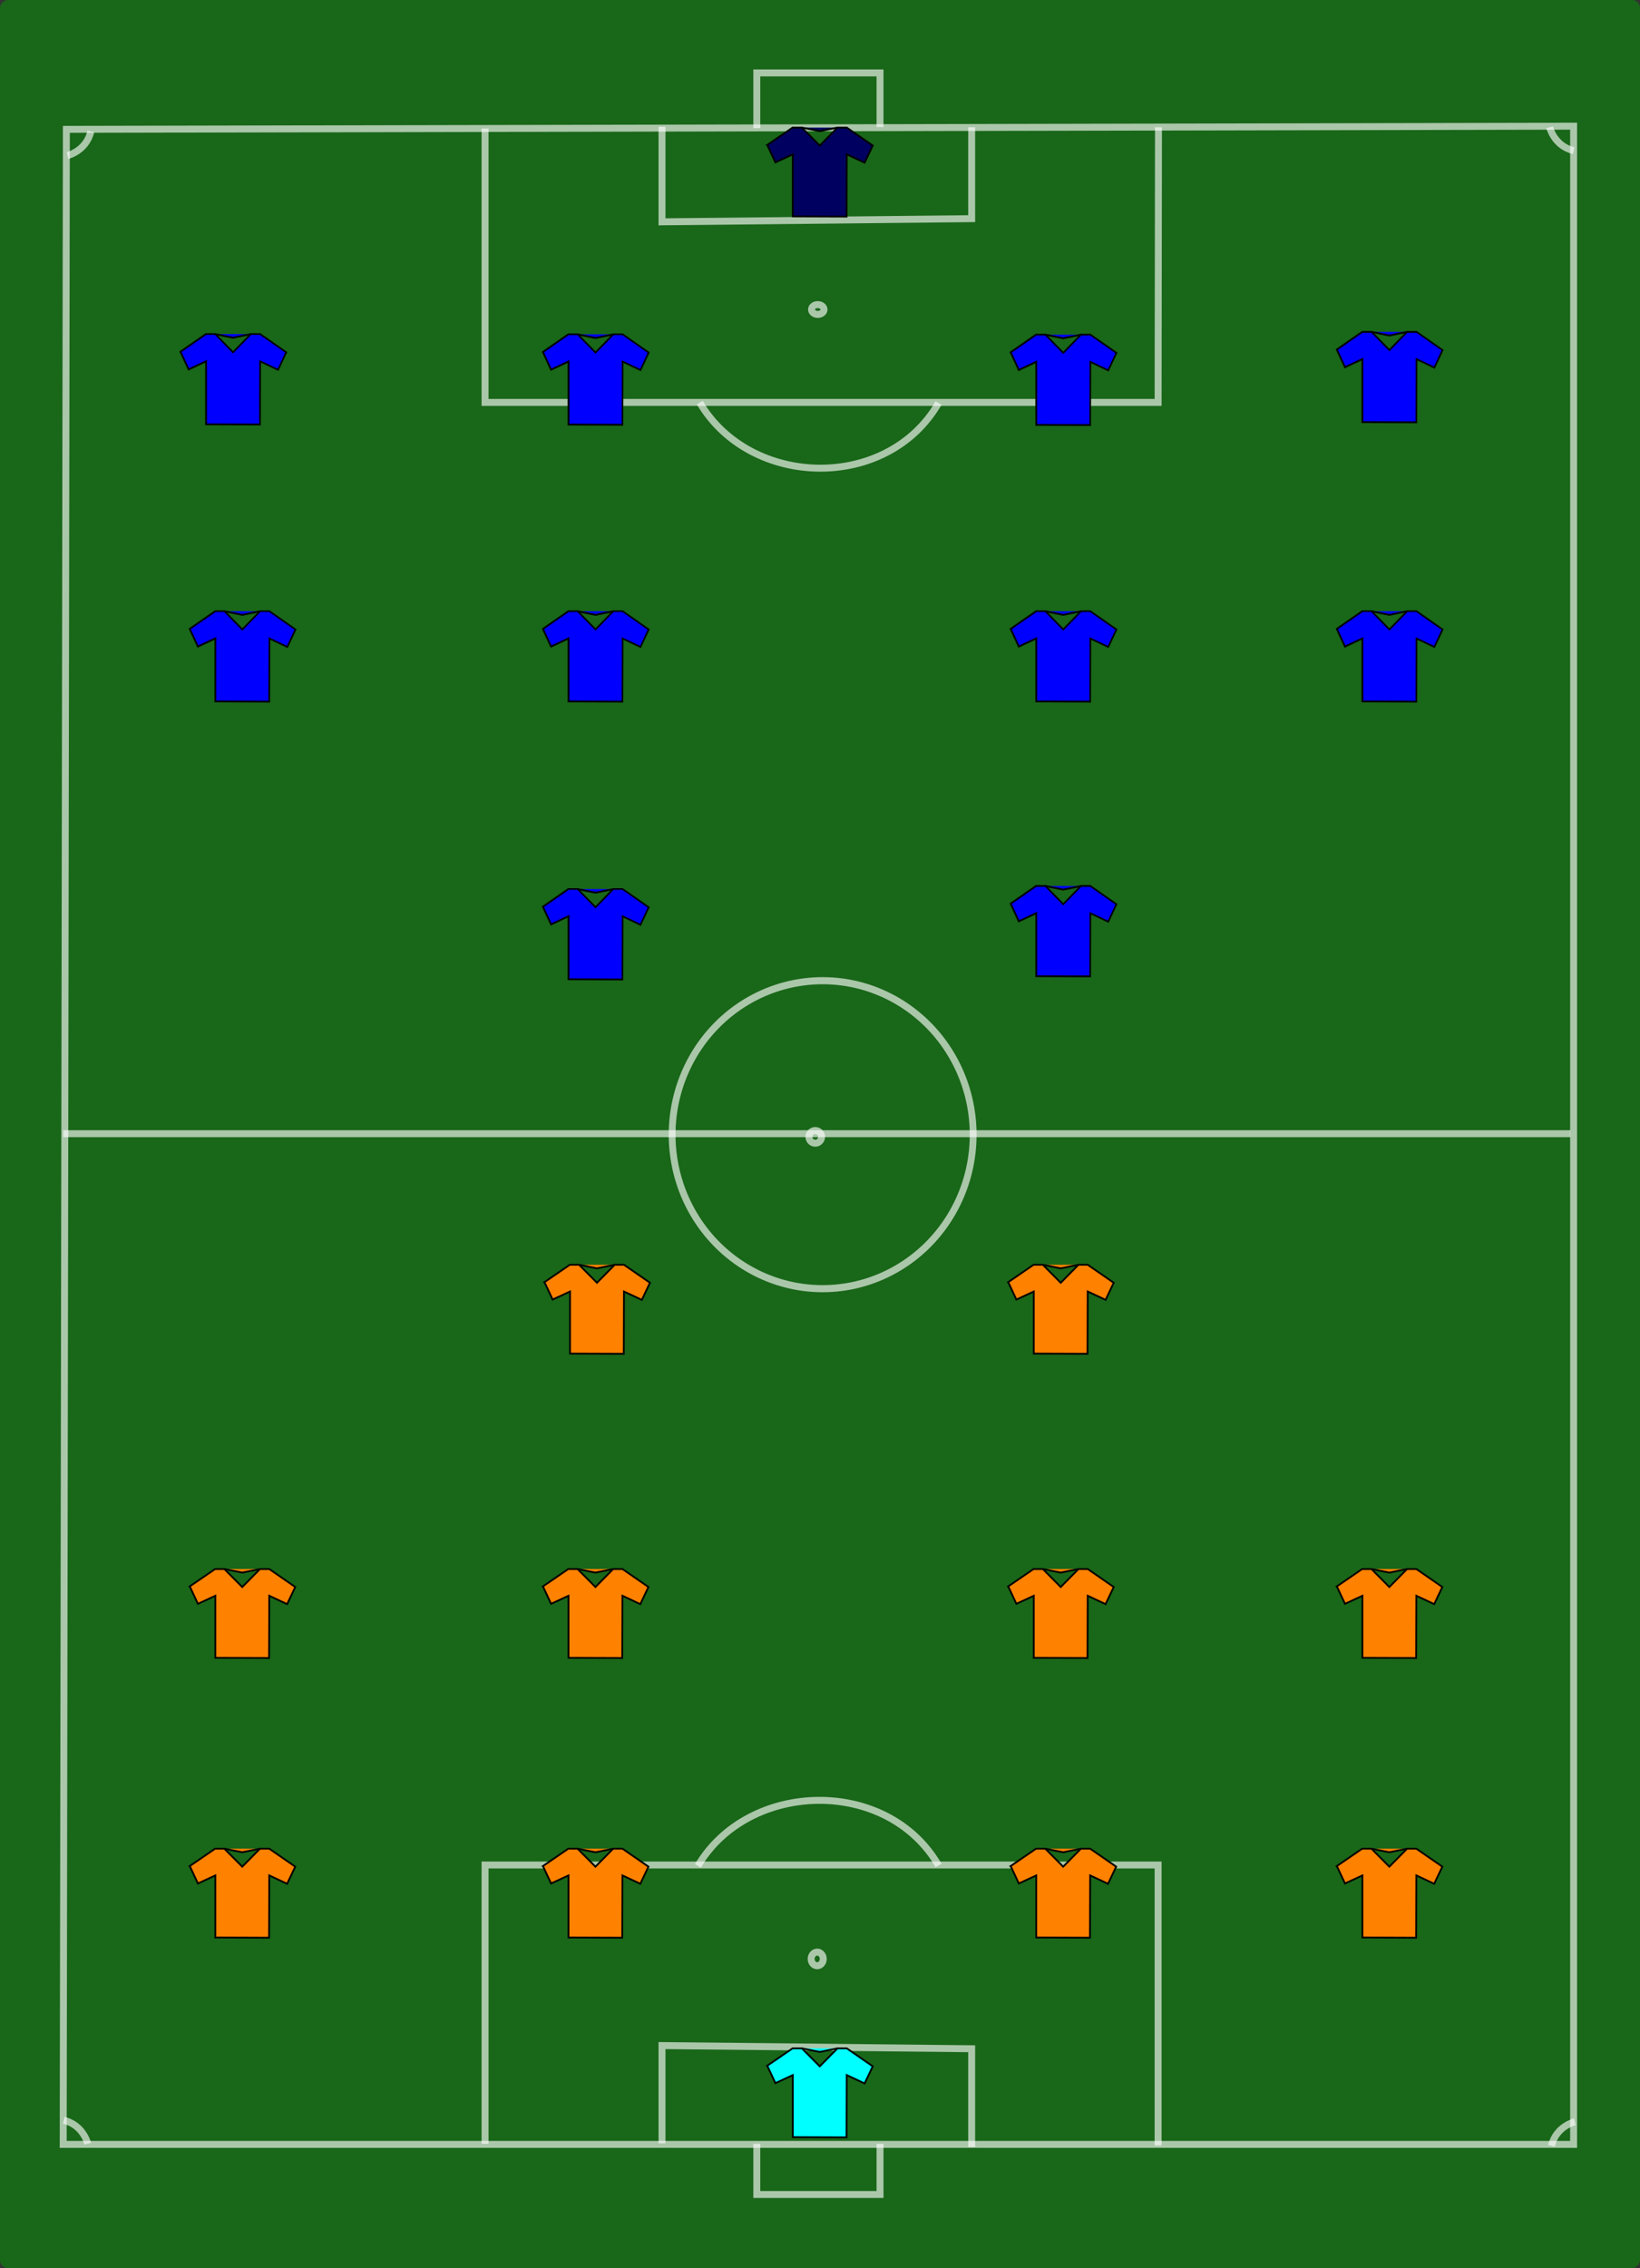 <?xml version="1.0" encoding="UTF-8" standalone="no"?>
<!-- Created with Inkscape (http://www.inkscape.org/) -->

<svg
   xmlns:dc="http://purl.org/dc/elements/1.1/"
   xmlns:cc="http://creativecommons.org/ns#"
   xmlns:rdf="http://www.w3.org/1999/02/22-rdf-syntax-ns#"
   xmlns:svg="http://www.w3.org/2000/svg"
   xmlns="http://www.w3.org/2000/svg"
   xmlns:xlink="http://www.w3.org/1999/xlink"
   xmlns:sodipodi="http://sodipodi.sourceforge.net/DTD/sodipodi-0.dtd"
   xmlns:inkscape="http://www.inkscape.org/namespaces/inkscape"
   width="534"
   height="738"
   id="svg2"
   sodipodi:version="0.32"
   inkscape:version="0.91 r13725"
   sodipodi:docname="example.svg"
   version="1.0"
   inkscape:output_extension="org.inkscape.output.svg.inkscape"
   inkscape:export-filename="C:\Users\Marco\Documents\Calcio\Champions League\2002-03\Monaco-Valencia.png"
   inkscape:export-xdpi="50.609764"
   inkscape:export-ydpi="50.609764">
  <rect width="100%" height="100%" fill="#333333" stroke="none"/>
  <defs
     id="defs4">
    <inkscape:perspective
       sodipodi:type="inkscape:persp3d"
       inkscape:vp_x="0 : 369 : 1"
       inkscape:vp_y="0 : 1000 : 0"
       inkscape:vp_z="534 : 369 : 1"
       inkscape:persp3d-origin="267 : 246 : 1"
       id="perspective2705" />
    <linearGradient
       id="linearGradient3076">
      <stop
         style="stop-color:#ff0a0a;stop-opacity:1;"
         offset="0"
         id="stop3078" />
      <stop
         id="stop3084"
         offset="0.33"
         style="stop-color:#ff0a0a;stop-opacity:1;" />
      <stop
         style="stop-color:#ffffff;stop-opacity:1;"
         offset="0.33"
         id="stop3086" />
      <stop
         id="stop3088"
         offset="0.66"
         style="stop-color:#ffffff;stop-opacity:1;" />
      <stop
         style="stop-color:#ffff00;stop-opacity:1;"
         offset="0.66"
         id="stop3090" />
      <stop
         style="stop-color:#ffff00;stop-opacity:1;"
         offset="1"
         id="stop3080" />
    </linearGradient>
    <linearGradient
       inkscape:collect="always"
       xlink:href="#linearGradient3076"
       id="linearGradient3136"
       gradientUnits="userSpaceOnUse"
       x1="24.566"
       y1="168.73"
       x2="42.667"
       y2="168.73"
       gradientTransform="translate(0,1.131)" />
  </defs>
  <sodipodi:namedview
     id="base"
     pagecolor="#ffffff"
     bordercolor="#666666"
     borderopacity="1.0"
     inkscape:pageopacity="0.0"
     inkscape:pageshadow="2"
     inkscape:zoom="0.84"
     inkscape:cx="246.65335"
     inkscape:cy="338.92986"
     inkscape:document-units="px"
     inkscape:current-layer="layer2"
     inkscape:window-width="1366"
     inkscape:window-height="706"
     inkscape:window-x="-8"
     inkscape:window-y="-8"
     inkscape:guide-points="true"
     showgrid="false"
     inkscape:window-maximized="1">
    <inkscape:grid
       type="xygrid"
       id="grid2707" />
  </sodipodi:namedview>
  <g
     inkscape:label="Layer 1"
     inkscape:groupmode="layer"
     id="layer1"
     style="fill-opacity:0.5"
     sodipodi:insensitive="true">
    <rect
       style="fill:#009d00;fill-rule:evenodd;stroke:none;stroke-width:2.5;stroke-linecap:butt;stroke-linejoin:round;stroke-miterlimit:4;stroke-dasharray:none;stroke-dashoffset:0;stroke-opacity:1"
       id="rect1317"
       width="738"
       height="534"
       x="-738"
       y="3.509668e-005"
       rx="2.563"
       ry="2.554"
       transform="matrix(0,-1,1,0,0,0)" />
    <g
       id="g4041"
       style="stroke:#ffffff;stroke-width:1.5;stroke-miterlimit:4;stroke-dasharray:none;stroke-opacity:0.629"
       transform="matrix(0,-1.509,1.506,0,-115.601,876.119)">
      <path
         id="path2194"
         d="M 118.192,416.992 L 118.192,90.426 L 552.703,91.109 L 553.387,416.992 L 118.192,416.992 z "
         style="fill:none;fill-opacity:0.75;fill-rule:evenodd;stroke:#ffffff;stroke-width:1.5;stroke-linecap:butt;stroke-linejoin:miter;stroke-miterlimit:4;stroke-dasharray:none;stroke-opacity:0.629" />
      <path
         transform="matrix(0.953,0,0,0.916,15.585,21.6)"
         d="m 370.974,254.392 a 34.843,35.526 0 0 1 -34.843,35.526 34.843,35.526 0 0 1 -34.843,-35.526 34.843,35.526 0 0 1 34.843,-35.526 34.843,35.526 0 0 1 34.843,35.526 z"
         sodipodi:ry="35.526058"
         sodipodi:rx="34.842865"
         sodipodi:cy="254.39229"
         sodipodi:cx="336.13116"
         id="path2212"
         style="fill:none;fill-opacity:1;fill-rule:evenodd;stroke:#ffffff;stroke-width:1.605;stroke-linecap:butt;stroke-linejoin:round;stroke-miterlimit:4;stroke-dasharray:none;stroke-dashoffset:0;stroke-opacity:0.629"
         sodipodi:type="arc" />
      <path
         sodipodi:nodetypes="ccccc"
         id="path2196"
         d="M 117.963,327.152 L 178.441,327.152 L 178.441,181.632 L 118.32,181.632 L 118.32,181.632"
         style="fill:none;fill-opacity:0.75;fill-rule:evenodd;stroke:#ffffff;stroke-width:1.5;stroke-linecap:butt;stroke-linejoin:miter;stroke-miterlimit:4;stroke-dasharray:none;stroke-opacity:0.629" />
      <path
         sodipodi:nodetypes="cccc"
         id="path2198"
         d="M 118.432,219.891 L 139.499,219.891 L 138.816,286.844 L 117.637,286.844"
         style="fill:none;fill-opacity:0.75;fill-rule:evenodd;stroke:#ffffff;stroke-width:1.5;stroke-linecap:butt;stroke-linejoin:miter;stroke-miterlimit:4;stroke-dasharray:none;stroke-opacity:0.629" />
      <path
         sodipodi:nodetypes="cccc"
         id="path2200"
         d="M 118.32,240.387 L 107.389,240.387 L 107.389,267.031 L 118.32,267.031"
         style="fill:none;fill-opacity:0.75;fill-rule:evenodd;stroke:#ffffff;stroke-width:1.5;stroke-linecap:butt;stroke-linejoin:miter;stroke-miterlimit:4;stroke-dasharray:none;stroke-opacity:0.629" />
      <path
         sodipodi:nodetypes="cc"
         id="path2206"
         d="M 178.329,279.686 C 197.458,268.584 196.693,238.582 178.247,227.651"
         style="fill:none;fill-opacity:0.75;fill-rule:evenodd;stroke:#ffffff;stroke-width:1.5;stroke-linecap:butt;stroke-linejoin:miter;stroke-miterlimit:4;stroke-dasharray:none;stroke-opacity:0.629" />
      <path
         sodipodi:nodetypes="cccc"
         id="path3091"
         d="M 553.158,327.234 L 493.821,327.152 L 493.821,181.632 L 552.882,181.632"
         style="fill:none;fill-opacity:0.75;fill-rule:evenodd;stroke:#ffffff;stroke-width:1.5;stroke-linecap:butt;stroke-linejoin:miter;stroke-miterlimit:4;stroke-dasharray:none;stroke-opacity:0.629" />
      <path
         sodipodi:nodetypes="cccc"
         id="path3093"
         d="M 553.259,219.891 L 532.763,219.891 L 533.447,286.844 L 553.158,286.844"
         style="fill:none;fill-opacity:0.75;fill-rule:evenodd;stroke:#ffffff;stroke-width:1.5;stroke-linecap:butt;stroke-linejoin:miter;stroke-miterlimit:4;stroke-dasharray:none;stroke-opacity:0.629" />
      <path
         sodipodi:nodetypes="cccc"
         id="path3095"
         d="M 552.964,240.387 L 564.873,240.387 L 564.873,267.031 L 553.209,267.031"
         style="fill:none;fill-opacity:0.75;fill-rule:evenodd;stroke:#ffffff;stroke-width:1.5;stroke-linecap:butt;stroke-linejoin:miter;stroke-miterlimit:4;stroke-dasharray:none;stroke-opacity:0.629" />
      <path
         sodipodi:nodetypes="cc"
         id="path3097"
         d="M 493.689,279.686 C 474.56,268.584 475.324,238.99 493.771,228.058"
         style="fill:none;fill-opacity:0.75;fill-rule:evenodd;stroke:#ffffff;stroke-width:1.5;stroke-linecap:butt;stroke-linejoin:miter;stroke-miterlimit:4;stroke-dasharray:none;stroke-opacity:0.629" />
      <path
         id="path3107"
         d="M 336.131,90.426 L 336.131,416.309 L 336.131,416.309"
         style="fill:none;fill-opacity:0.75;fill-rule:evenodd;stroke:#ffffff;stroke-width:1.5;stroke-linecap:butt;stroke-linejoin:miter;stroke-miterlimit:4;stroke-dasharray:none;stroke-opacity:0.629" />
      <path
         sodipodi:nodetypes="cs"
         id="path3117"
         d="M 118.349,95.731 C 118.349,95.731 122.388,94.767 123.389,90.542"
         style="fill:none;fill-opacity:0.75;fill-rule:evenodd;stroke:#ffffff;stroke-width:1.5;stroke-linecap:butt;stroke-linejoin:miter;stroke-miterlimit:4;stroke-dasharray:none;stroke-opacity:0.629" />
      <path
         sodipodi:nodetypes="cs"
         id="path3120"
         d="M 123.069,417.244 C 123.069,417.244 122.106,413.204 117.88,412.203"
         style="fill:none;fill-opacity:0.75;fill-rule:evenodd;stroke:#ffffff;stroke-width:1.5;stroke-linecap:butt;stroke-linejoin:miter;stroke-miterlimit:4;stroke-dasharray:none;stroke-opacity:0.629" />
      <path
         sodipodi:nodetypes="cs"
         id="path3122"
         d="M 553.149,411.811 C 553.149,411.811 549.11,412.775 548.109,417"
         style="fill:none;fill-opacity:0.75;fill-rule:evenodd;stroke:#ffffff;stroke-width:1.5;stroke-linecap:butt;stroke-linejoin:miter;stroke-miterlimit:4;stroke-dasharray:none;stroke-opacity:0.629" />
      <path
         sodipodi:nodetypes="cs"
         id="path3124"
         d="M 547.056,91.357 C 547.056,91.357 548.02,95.397 552.245,96.398"
         style="fill:none;fill-opacity:0.75;fill-rule:evenodd;stroke:#ffffff;stroke-width:1.5;stroke-linecap:butt;stroke-linejoin:miter;stroke-miterlimit:4;stroke-dasharray:none;stroke-opacity:0.629" />
      <path
         d="m 514.915,253.571 a 1.06,1.345 0 0 1 -1.06,1.345 1.06,1.345 0 0 1 -1.06,-1.345 1.06,1.345 0 0 1 1.06,-1.345 1.06,1.345 0 0 1 1.06,1.345 z"
         sodipodi:ry="1.3453845"
         sodipodi:rx="1.0599999"
         sodipodi:cy="253.57072"
         sodipodi:cx="513.85535"
         id="path3126"
         style="fill:none;fill-opacity:1;fill-rule:evenodd;stroke:#ffffff;stroke-width:1.5;stroke-linecap:butt;stroke-linejoin:round;stroke-miterlimit:4;stroke-dasharray:none;stroke-dashoffset:0;stroke-opacity:0.629"
         sodipodi:type="arc" />
      <path
         d="m 159.652,253.448 a 1.468,1.305 0 0 1 -1.468,1.305 1.468,1.305 0 0 1 -1.468,-1.305 1.468,1.305 0 0 1 1.468,-1.305 1.468,1.305 0 0 1 1.468,1.305 z"
         sodipodi:ry="1.3046153"
         sodipodi:rx="1.4676921"
         sodipodi:cy="253.44841"
         sodipodi:cx="158.1846"
         id="path3128"
         style="fill:none;fill-opacity:1;fill-rule:evenodd;stroke:#ffffff;stroke-width:1.5;stroke-linecap:butt;stroke-linejoin:round;stroke-miterlimit:4;stroke-dasharray:none;stroke-dashoffset:0;stroke-opacity:0.629"
         sodipodi:type="arc" />
      <path
         transform="translate(-0.683,0)"
         d="m 337.498,253.026 a 1.366,1.366 0 0 1 -1.366,1.366 1.366,1.366 0 0 1 -1.366,-1.366 1.366,1.366 0 0 1 1.366,-1.366 1.366,1.366 0 0 1 1.366,1.366 z"
         sodipodi:ry="1.3663868"
         sodipodi:rx="1.3663868"
         sodipodi:cy="253.02589"
         sodipodi:cx="336.13116"
         id="path3130"
         style="fill:none;fill-opacity:1;fill-rule:evenodd;stroke:#ffffff;stroke-width:1.5;stroke-linecap:butt;stroke-linejoin:round;stroke-miterlimit:4;stroke-dasharray:none;stroke-dashoffset:0;stroke-opacity:0.629"
         sodipodi:type="arc" />
    </g>
  </g>
  <g
     inkscape:groupmode="layer"
     id="layer2"
     inkscape:label="Players"
     transform="matrix(0,-1,1,0,-75.245,404.02)">
    <g
       id="g1461"
       style="fill:#ff8100;fill-opacity:1"
       transform="translate(-560,80.246)">
      <path
         sodipodi:nodetypes="cccccccccccccc"
         id="path8203"
         d="m 356.82,324.088 5.65,8.252 0,3.016 -5.855,5.823 5.855,5.776 0,3.016 -5.849,8.467 -5.57,-2.651 2.72,-5.816 -20.265,-0.066 0.066,-17.498 20.198,0 -2.618,-5.667 5.667,-2.651 z"
         style="fill:#ff8100;fill-opacity:1;fill-rule:evenodd;stroke:#000000;stroke-width:0.58px;stroke-linecap:butt;stroke-linejoin:miter;stroke-opacity:1"
         inkscape:connector-curvature="0" />
      <path
         id="path8205"
         d="m 362.47,335.356 c -1.16,5.799 -1.16,5.799 -1.16,5.799 l 1.16,5.799"
         style="fill:#ff8100;fill-opacity:1;fill-rule:evenodd;stroke:#000000;stroke-width:0.58px;stroke-linecap:butt;stroke-linejoin:miter;stroke-opacity:1"
         inkscape:connector-curvature="0" />
    </g>
    <g
       id="a2"
       inkscape:label="#g2527"
       style="fill:#0000ff;fill-opacity:1">
      <title
         id="title4338">Monaco</title>
      <g
         id="use8201"
         transform="matrix(0.589,0,0,0.581,355.96,-0.092)"
         style="fill:#0000ff;fill-opacity:1">
        <path
           inkscape:connector-curvature="0"
           sodipodi:nodetypes="cccccccccccccc"
           id="path1500"
           d="m -112.723,230.815 9.743,14.229 0,5.2 -10.096,10.04 10.096,9.96 0,5.2 -10.086,14.6 -9.605,-4.571 4.691,-10.029 -34.943,-0.114 0.114,-30.172 34.829,0 -4.514,-9.772 9.771,-4.571 z"
           style="fill:#0000ff;fill-opacity:1;fill-rule:evenodd;stroke:#000000;stroke-width:1px;stroke-linecap:butt;stroke-linejoin:miter;stroke-opacity:1" />
        <path
           inkscape:connector-curvature="0"
           id="path1502"
           d="m -102.98,250.245 c -2,10 -2,10 -2,10 l 2,10"
           style="fill:#0000ff;fill-opacity:1;fill-rule:evenodd;stroke:#000000;stroke-width:1px;stroke-linecap:butt;stroke-linejoin:miter;stroke-opacity:1" />
      </g>
      <path
         inkscape:connector-curvature="0"
         sodipodi:nodetypes="cccccccccc"
         transform="matrix(0,1,-1,0,404.02,75.245)"
         id="path2525"
         d="m 67.125,109 17.225,28.8 0.075,-20.7 5.975,2.825 2.425,-5.175 -8.2,-5.75 -2.8,0 -5.925,6.075 -5.95,-6.075 -2.825,0 z"
         style="fill:#0000ff;fill-opacity:1;stroke:none" />
    </g>
    <g
       id="a3"
       transform="translate(-0.081,118.016)"
       inkscape:label="#g2533"
       style="fill:#0000ff;fill-opacity:1">
      <title
         id="title4344">Monaco</title>
      <g
         id="g2535"
         transform="matrix(0.589,0,0,0.581,355.96,-0.092)"
         style="fill:#0000ff;fill-opacity:1">
        <path
           inkscape:connector-curvature="0"
           sodipodi:nodetypes="cccccccccccccc"
           id="path2537"
           d="m -112.723,230.815 9.743,14.229 0,5.2 -10.096,10.04 10.096,9.96 0,5.2 -10.086,14.6 -9.605,-4.571 4.691,-10.029 -34.943,-0.114 0.114,-30.172 34.829,0 -4.514,-9.772 9.771,-4.571 z"
           style="fill:#0000ff;fill-opacity:1;fill-rule:evenodd;stroke:#000000;stroke-width:1px;stroke-linecap:butt;stroke-linejoin:miter;stroke-opacity:1" />
        <path
           inkscape:connector-curvature="0"
           id="path2539"
           d="m -102.98,250.245 c -2,10 -2,10 -2,10 l 2,10"
           style="fill:#0000ff;fill-opacity:1;fill-rule:evenodd;stroke:#000000;stroke-width:1px;stroke-linecap:butt;stroke-linejoin:miter;stroke-opacity:1" />
      </g>
      <path
         inkscape:connector-curvature="0"
         sodipodi:nodetypes="cccccccccc"
         transform="matrix(0,1,-1,0,404.02,75.245)"
         id="path2541"
         d="m 67.125,109 17.225,28.8 0.075,-20.7 5.975,2.825 2.425,-5.175 -8.2,-5.75 -2.8,0 -5.925,6.075 -5.95,-6.075 -2.825,0 z"
         style="fill:#0000ff;fill-opacity:1;stroke:none" />
    </g>
    <g
       id="a4"
       transform="translate(-0.181,270.316)"
       inkscape:label="#g2543"
       style="fill:#0000ff;fill-opacity:1">
      <title
         id="title4342">Monaco</title>
      <g
         id="g2545"
         transform="matrix(0.589,0,0,0.581,355.96,-0.092)"
         style="fill:#0000ff;fill-opacity:1">
        <path
           inkscape:connector-curvature="0"
           sodipodi:nodetypes="cccccccccccccc"
           id="path2547"
           d="m -112.723,230.815 9.743,14.229 0,5.2 -10.096,10.04 10.096,9.96 0,5.2 -10.086,14.6 -9.605,-4.571 4.691,-10.029 -34.943,-0.114 0.114,-30.172 34.829,0 -4.514,-9.772 9.771,-4.571 z"
           style="fill:#0000ff;fill-opacity:1;fill-rule:evenodd;stroke:#000000;stroke-width:1px;stroke-linecap:butt;stroke-linejoin:miter;stroke-opacity:1" />
        <path
           inkscape:connector-curvature="0"
           id="path2549"
           d="m -102.98,250.245 c -2,10 -2,10 -2,10 l 2,10"
           style="fill:#0000ff;fill-opacity:1;fill-rule:evenodd;stroke:#000000;stroke-width:1px;stroke-linecap:butt;stroke-linejoin:miter;stroke-opacity:1" />
      </g>
      <path
         inkscape:connector-curvature="0"
         sodipodi:nodetypes="cccccccccc"
         transform="matrix(0,1,-1,0,404.02,75.245)"
         id="path2551"
         d="m 67.125,109 17.225,28.8 0.075,-20.7 5.975,2.825 2.425,-5.175 -8.2,-5.75 -2.8,0 -5.925,6.075 -5.95,-6.075 -2.825,0 z"
         style="fill:#0000ff;fill-opacity:1;stroke:none" />
    </g>
    <g
       id="a5"
       transform="translate(0.719,376.516)"
       inkscape:label="#g2553"
       style="fill:#0000ff;fill-opacity:1">
      <title
         id="title4340">Monaco</title>
      <g
         id="g2555"
         transform="matrix(0.589,0,0,0.581,355.96,-0.092)"
         style="fill:#0000ff;fill-opacity:1">
        <path
           sodipodi:nodetypes="cccccccccccccc"
           id="path2557"
           d="m -112.723,230.815 9.743,14.229 0,5.2 -10.096,10.04 10.096,9.96 0,5.2 -10.086,14.6 -9.605,-4.571 4.691,-10.029 -34.943,-0.114 0.114,-30.172 34.829,0 -4.514,-9.772 9.771,-4.571 z"
           style="fill:#0000ff;fill-opacity:1;fill-rule:evenodd;stroke:#000000;stroke-width:1px;stroke-linecap:butt;stroke-linejoin:miter;stroke-opacity:1"
           inkscape:connector-curvature="0" />
        <path
           id="path2559"
           d="m -102.98,250.245 c -2,10 -2,10 -2,10 l 2,10"
           style="fill:#0000ff;fill-opacity:1;fill-rule:evenodd;stroke:#000000;stroke-width:1px;stroke-linecap:butt;stroke-linejoin:miter;stroke-opacity:1"
           inkscape:connector-curvature="0" />
      </g>
      <path
         sodipodi:nodetypes="cccccccccc"
         transform="matrix(0,1,-1,0,404.02,75.245)"
         id="path2561"
         d="m 67.125,109 17.225,28.8 0.075,-20.7 5.975,2.825 2.425,-5.175 -8.2,-5.75 -2.8,0 -5.925,6.075 -5.95,-6.075 -2.825,0 z"
         style="fill:#0000ff;fill-opacity:1;stroke:none"
         inkscape:connector-curvature="0" />
    </g>
    <g
       id="a7"
       transform="translate(-90.181,118.016)"
       inkscape:label="#g2563"
       style="fill:#0000ff;fill-opacity:1">
      <g
         id="g2565"
         transform="matrix(0.589,0,0,0.581,355.96,-0.092)"
         style="fill:#0000ff;fill-opacity:1">
        <path
           sodipodi:nodetypes="cccccccccccccc"
           id="path2567"
           d="m -112.723,230.815 9.743,14.229 0,5.2 -10.096,10.04 10.096,9.96 0,5.2 -10.086,14.6 -9.605,-4.571 4.691,-10.029 -34.943,-0.114 0.114,-30.172 34.829,0 -4.514,-9.772 9.771,-4.571 z"
           style="fill:#0000ff;fill-opacity:1;fill-rule:evenodd;stroke:#000000;stroke-width:1px;stroke-linecap:butt;stroke-linejoin:miter;stroke-opacity:1"
           inkscape:connector-curvature="0" />
        <path
           id="path2569"
           d="m -102.98,250.245 c -2,10 -2,10 -2,10 l 2,10"
           style="fill:#0000ff;fill-opacity:1;fill-rule:evenodd;stroke:#000000;stroke-width:1px;stroke-linecap:butt;stroke-linejoin:miter;stroke-opacity:1"
           inkscape:connector-curvature="0" />
      </g>
      <path
         sodipodi:nodetypes="cccccccccc"
         transform="matrix(0,1,-1,0,404.02,75.245)"
         id="path2571"
         d="m 67.125,109 17.225,28.8 0.075,-20.7 5.975,2.825 2.425,-5.175 -8.2,-5.75 -2.8,0 -5.925,6.075 -5.95,-6.075 -2.825,0 z"
         style="fill:#0000ff;fill-opacity:1;stroke:none"
         inkscape:connector-curvature="0" />
    </g>
    <g
       id="a10"
       transform="translate(-180.581,118.016)"
       inkscape:label="#g2573"
       style="fill:#0000ff;fill-opacity:1">
      <g
         id="g2575"
         transform="matrix(0.589,0,0,0.581,355.96,-0.092)"
         style="fill:#0000ff;fill-opacity:1">
        <path
           sodipodi:nodetypes="cccccccccccccc"
           id="path2577"
           d="m -112.723,230.815 9.743,14.229 0,5.2 -10.096,10.04 10.096,9.96 0,5.2 -10.086,14.6 -9.605,-4.571 4.691,-10.029 -34.943,-0.114 0.114,-30.172 34.829,0 -4.514,-9.772 9.771,-4.571 z"
           style="fill:#0000ff;fill-opacity:1;fill-rule:evenodd;stroke:#000000;stroke-width:1px;stroke-linecap:butt;stroke-linejoin:miter;stroke-opacity:1"
           inkscape:connector-curvature="0" />
        <path
           id="path2579"
           d="m -102.98,250.245 c -2,10 -2,10 -2,10 l 2,10"
           style="fill:#0000ff;fill-opacity:1;fill-rule:evenodd;stroke:#000000;stroke-width:1px;stroke-linecap:butt;stroke-linejoin:miter;stroke-opacity:1"
           inkscape:connector-curvature="0" />
      </g>
      <path
         sodipodi:nodetypes="cccccccccc"
         transform="matrix(0,1,-1,0,404.02,75.245)"
         id="path2581"
         d="m 67.125,109 17.225,28.8 0.075,-20.7 5.975,2.825 2.425,-5.175 -8.2,-5.75 -2.8,0 -5.925,6.075 -5.95,-6.075 -2.825,0 z"
         style="fill:#0000ff;fill-opacity:1;stroke:none"
         inkscape:connector-curvature="0" />
    </g>
    <g
       id="a9"
       transform="translate(-90.181,376.516)"
       inkscape:label="#g2583"
       style="fill:#0000ff;fill-opacity:1">
      <g
         id="g2585"
         transform="matrix(0.589,0,0,0.581,355.96,-0.092)"
         style="fill:#0000ff;fill-opacity:1">
        <path
           sodipodi:nodetypes="cccccccccccccc"
           id="path2587"
           d="m -112.723,230.815 9.743,14.229 0,5.2 -10.096,10.04 10.096,9.96 0,5.2 -10.086,14.6 -9.605,-4.571 4.691,-10.029 -34.943,-0.114 0.114,-30.172 34.829,0 -4.514,-9.772 9.771,-4.571 z"
           style="fill:#0000ff;fill-opacity:1;fill-rule:evenodd;stroke:#000000;stroke-width:1px;stroke-linecap:butt;stroke-linejoin:miter;stroke-opacity:1"
           inkscape:connector-curvature="0" />
        <path
           id="path2589"
           d="m -102.98,250.245 c -2,10 -2,10 -2,10 l 2,10"
           style="fill:#0000ff;fill-opacity:1;fill-rule:evenodd;stroke:#000000;stroke-width:1px;stroke-linecap:butt;stroke-linejoin:miter;stroke-opacity:1"
           inkscape:connector-curvature="0" />
      </g>
      <path
         sodipodi:nodetypes="cccccccccc"
         transform="matrix(0,1,-1,0,404.02,75.245)"
         id="path2591"
         d="m 67.125,109 17.225,28.8 0.075,-20.7 5.975,2.825 2.425,-5.175 -8.2,-5.75 -2.8,0 -5.925,6.075 -5.95,-6.075 -2.825,0 z"
         style="fill:#0000ff;fill-opacity:1;stroke:none"
         inkscape:connector-curvature="0" />
    </g>
    <g
       id="a11"
       transform="translate(-179.581,270.316)"
       inkscape:label="#g2593"
       style="fill:#0000ff;fill-opacity:1">
      <g
         id="g2595"
         transform="matrix(0.589,0,0,0.581,355.96,-0.092)"
         style="fill:#0000ff;fill-opacity:1">
        <path
           sodipodi:nodetypes="cccccccccccccc"
           id="path2597"
           d="m -112.723,230.815 9.743,14.229 0,5.2 -10.096,10.04 10.096,9.96 0,5.2 -10.086,14.6 -9.605,-4.571 4.691,-10.029 -34.943,-0.114 0.114,-30.172 34.829,0 -4.514,-9.772 9.771,-4.571 z"
           style="fill:#0000ff;fill-opacity:1;fill-rule:evenodd;stroke:#000000;stroke-width:1px;stroke-linecap:butt;stroke-linejoin:miter;stroke-opacity:1"
           inkscape:connector-curvature="0" />
        <path
           id="path2599"
           d="m -102.98,250.245 c -2,10 -2,10 -2,10 l 2,10"
           style="fill:#0000ff;fill-opacity:1;fill-rule:evenodd;stroke:#000000;stroke-width:1px;stroke-linecap:butt;stroke-linejoin:miter;stroke-opacity:1"
           inkscape:connector-curvature="0" />
      </g>
      <path
         sodipodi:nodetypes="cccccccccc"
         transform="matrix(0,1,-1,0,404.02,75.245)"
         id="path2601"
         d="m 67.125,109 17.225,28.8 0.075,-20.7 5.975,2.825 2.425,-5.175 -8.2,-5.75 -2.8,0 -5.925,6.075 -5.95,-6.075 -2.825,0 z"
         style="fill:#0000ff;fill-opacity:1;stroke:none"
         inkscape:connector-curvature="0" />
    </g>
    <g
       id="a6"
       transform="translate(-90.181,3.016)"
       inkscape:label="#g2603"
       style="fill:#0000ff;fill-opacity:1">
      <g
         id="g2605"
         transform="matrix(0.589,0,0,0.581,355.96,-0.092)"
         style="fill:#0000ff;fill-opacity:1">
        <path
           sodipodi:nodetypes="cccccccccccccc"
           id="path2607"
           d="m -112.723,230.815 9.743,14.229 0,5.2 -10.096,10.04 10.096,9.96 0,5.2 -10.086,14.6 -9.605,-4.571 4.691,-10.029 -34.943,-0.114 0.114,-30.172 34.829,0 -4.514,-9.772 9.771,-4.571 z"
           style="fill:#0000ff;fill-opacity:1;fill-rule:evenodd;stroke:#000000;stroke-width:1px;stroke-linecap:butt;stroke-linejoin:miter;stroke-opacity:1"
           inkscape:connector-curvature="0" />
        <path
           id="path2609"
           d="m -102.98,250.245 c -2,10 -2,10 -2,10 l 2,10"
           style="fill:#0000ff;fill-opacity:1;fill-rule:evenodd;stroke:#000000;stroke-width:1px;stroke-linecap:butt;stroke-linejoin:miter;stroke-opacity:1"
           inkscape:connector-curvature="0" />
      </g>
      <path
         sodipodi:nodetypes="cccccccccc"
         transform="matrix(0,1,-1,0,404.02,75.245)"
         id="path2611"
         d="m 67.125,109 17.225,28.8 0.075,-20.7 5.975,2.825 2.425,-5.175 -8.2,-5.75 -2.8,0 -5.925,6.075 -5.95,-6.075 -2.825,0 z"
         style="fill:#0000ff;fill-opacity:1;stroke:none"
         inkscape:connector-curvature="0" />
    </g>
    <g
       id="a8"
       transform="translate(-90.181,270.316)"
       inkscape:label="#g2613"
       style="fill:#0000ff;fill-opacity:1">
      <g
         id="g2615"
         transform="matrix(0.589,0,0,0.581,355.96,-0.092)"
         style="fill:#0000ff;fill-opacity:1">
        <path
           sodipodi:nodetypes="cccccccccccccc"
           id="path2617"
           d="m -112.723,230.815 9.743,14.229 0,5.2 -10.096,10.04 10.096,9.96 0,5.2 -10.086,14.6 -9.605,-4.571 4.691,-10.029 -34.943,-0.114 0.114,-30.172 34.829,0 -4.514,-9.772 9.771,-4.571 z"
           style="fill:#0000ff;fill-opacity:1;fill-rule:evenodd;stroke:#000000;stroke-width:1px;stroke-linecap:butt;stroke-linejoin:miter;stroke-opacity:1"
           inkscape:connector-curvature="0" />
        <path
           id="path2619"
           d="m -102.98,250.245 c -2,10 -2,10 -2,10 l 2,10"
           style="fill:#0000ff;fill-opacity:1;fill-rule:evenodd;stroke:#000000;stroke-width:1px;stroke-linecap:butt;stroke-linejoin:miter;stroke-opacity:1"
           inkscape:connector-curvature="0" />
      </g>
      <path
         sodipodi:nodetypes="cccccccccc"
         transform="matrix(0,1,-1,0,404.02,75.245)"
         id="path2621"
         d="m 67.125,109 17.225,28.8 0.075,-20.7 5.975,2.825 2.425,-5.175 -8.2,-5.75 -2.8,0 -5.925,6.075 -5.95,-6.075 -2.825,0 z"
         style="fill:#0000ff;fill-opacity:1;stroke:none"
         inkscape:connector-curvature="0" />
    </g>
    <g
       transform="translate(-469.001,79.446)"
       style="fill:#ff8100;fill-opacity:1"
       id="g4156">
      <path
         inkscape:connector-curvature="0"
         style="fill:#ff8100;fill-opacity:1;fill-rule:evenodd;stroke:#000000;stroke-width:0.58px;stroke-linecap:butt;stroke-linejoin:miter;stroke-opacity:1"
         d="m 356.82,324.088 5.65,8.252 0,3.016 -5.855,5.823 5.855,5.776 0,3.016 -5.849,8.467 -5.57,-2.651 2.72,-5.816 -20.265,-0.066 0.066,-17.498 20.198,0 -2.618,-5.667 5.667,-2.651 z"
         id="path4158"
         sodipodi:nodetypes="cccccccccccccc" />
      <path
         inkscape:connector-curvature="0"
         style="fill:#ff8100;fill-opacity:1;fill-rule:evenodd;stroke:#000000;stroke-width:0.58px;stroke-linecap:butt;stroke-linejoin:miter;stroke-opacity:1"
         d="m 362.47,335.356 c -1.16,5.799 -1.16,5.799 -1.16,5.799 l 1.16,5.799"
         id="path4160" />
    </g>
    <g
       id="g4162"
       style="fill:#ff8100;fill-opacity:1"
       transform="translate(-370,79.446)">
      <path
         sodipodi:nodetypes="cccccccccccccc"
         id="path4164"
         d="m 356.82,324.088 5.65,8.252 0,3.016 -5.855,5.823 5.855,5.776 0,3.016 -5.849,8.467 -5.57,-2.651 2.72,-5.816 -20.265,-0.066 0.066,-17.498 20.198,0 -2.618,-5.667 5.667,-2.651 z"
         style="fill:#ff8100;fill-opacity:1;fill-rule:evenodd;stroke:#000000;stroke-width:0.58px;stroke-linecap:butt;stroke-linejoin:miter;stroke-opacity:1"
         inkscape:connector-curvature="0" />
      <path
         id="path4166"
         d="m 362.47,335.356 c -1.16,5.799 -1.16,5.799 -1.16,5.799 l 1.16,5.799"
         style="fill:#ff8100;fill-opacity:1;fill-rule:evenodd;stroke:#000000;stroke-width:0.58px;stroke-linecap:butt;stroke-linejoin:miter;stroke-opacity:1"
         inkscape:connector-curvature="0" />
    </g>
    <g
       transform="translate(-560.001,-187.054)"
       style="fill:#ff8100;fill-opacity:1"
       id="g4181">
      <path
         inkscape:connector-curvature="0"
         style="fill:#ff8100;fill-opacity:1;fill-rule:evenodd;stroke:#000000;stroke-width:0.58px;stroke-linecap:butt;stroke-linejoin:miter;stroke-opacity:1"
         d="m 356.82,324.088 5.65,8.252 0,3.016 -5.855,5.823 5.855,5.776 0,3.016 -5.849,8.467 -5.57,-2.651 2.72,-5.816 -20.265,-0.066 0.066,-17.498 20.198,0 -2.618,-5.667 5.667,-2.651 z"
         id="path4183"
         sodipodi:nodetypes="cccccccccccccc" />
      <path
         inkscape:connector-curvature="0"
         style="fill:#ff8100;fill-opacity:1;fill-rule:evenodd;stroke:#000000;stroke-width:0.58px;stroke-linecap:butt;stroke-linejoin:miter;stroke-opacity:1"
         d="m 362.47,335.356 c -1.16,5.799 -1.16,5.799 -1.16,5.799 l 1.16,5.799"
         id="path4185" />
    </g>
    <g
       transform="translate(-469.001,-187.054)"
       style="fill:#ff8100;fill-opacity:1"
       id="g4196">
      <path
         inkscape:connector-curvature="0"
         style="fill:#ff8100;fill-opacity:1;fill-rule:evenodd;stroke:#000000;stroke-width:0.58px;stroke-linecap:butt;stroke-linejoin:miter;stroke-opacity:1"
         d="m 356.82,324.088 5.65,8.252 0,3.016 -5.855,5.823 5.855,5.776 0,3.016 -5.849,8.467 -5.57,-2.651 2.72,-5.816 -20.265,-0.066 0.066,-17.498 20.198,0 -2.618,-5.667 5.667,-2.651 z"
         id="path4198"
         sodipodi:nodetypes="cccccccccccccc" />
      <path
         inkscape:connector-curvature="0"
         style="fill:#ff8100;fill-opacity:1;fill-rule:evenodd;stroke:#000000;stroke-width:0.58px;stroke-linecap:butt;stroke-linejoin:miter;stroke-opacity:1"
         d="m 362.47,335.356 c -1.16,5.799 -1.16,5.799 -1.16,5.799 l 1.16,5.799"
         id="path4200" />
    </g>
    <g
       id="g4219"
       style="fill:#ff8100;fill-opacity:1"
       transform="translate(-560.001,-72.054)">
      <path
         sodipodi:nodetypes="cccccccccccccc"
         id="path4221"
         d="m 356.82,324.088 5.65,8.252 0,3.016 -5.855,5.823 5.855,5.776 0,3.016 -5.849,8.467 -5.57,-2.651 2.72,-5.816 -20.265,-0.066 0.066,-17.498 20.198,0 -2.618,-5.667 5.667,-2.651 z"
         style="fill:#ff8100;fill-opacity:1;fill-rule:evenodd;stroke:#000000;stroke-width:0.58px;stroke-linecap:butt;stroke-linejoin:miter;stroke-opacity:1"
         inkscape:connector-curvature="0" />
      <path
         id="path4223"
         d="m 362.47,335.356 c -1.16,5.799 -1.16,5.799 -1.16,5.799 l 1.16,5.799"
         style="fill:#ff8100;fill-opacity:1;fill-rule:evenodd;stroke:#000000;stroke-width:0.58px;stroke-linecap:butt;stroke-linejoin:miter;stroke-opacity:1"
         inkscape:connector-curvature="0" />
    </g>
    <g
       id="g4229"
       style="fill:#ff8100;fill-opacity:1"
       transform="translate(-469.001,-72.054)">
      <path
         sodipodi:nodetypes="cccccccccccccc"
         id="path4231"
         d="m 356.82,324.088 5.65,8.252 0,3.016 -5.855,5.823 5.855,5.776 0,3.016 -5.849,8.467 -5.57,-2.651 2.72,-5.816 -20.265,-0.066 0.066,-17.498 20.198,0 -2.618,-5.667 5.667,-2.651 z"
         style="fill:#ff8100;fill-opacity:1;fill-rule:evenodd;stroke:#000000;stroke-width:0.58px;stroke-linecap:butt;stroke-linejoin:miter;stroke-opacity:1"
         inkscape:connector-curvature="0" />
      <path
         id="path4233"
         d="m 362.47,335.356 c -1.16,5.799 -1.16,5.799 -1.16,5.799 l 1.16,5.799"
         style="fill:#ff8100;fill-opacity:1;fill-rule:evenodd;stroke:#000000;stroke-width:0.58px;stroke-linecap:butt;stroke-linejoin:miter;stroke-opacity:1"
         inkscape:connector-curvature="0" />
    </g>
    <g
       transform="translate(-624.968,0.982)"
       id="g1461-1"
       style="fill:#00ffff;fill-opacity:1;display:inline"
       inkscape:export-filename="C:\Users\Marco\Documents\Calcio\Champions League\Valencia-Inter_2002.png"
       inkscape:export-xdpi="59.878117"
       inkscape:export-ydpi="59.878117">
      <path
         inkscape:connector-curvature="0"
         sodipodi:nodetypes="cccccccccccccc"
         id="path8203-7"
         d="m 356.82,324.088 5.65,8.252 0,3.016 -5.855,5.823 5.855,5.776 0,3.016 -5.849,8.467 -5.57,-2.651 2.72,-5.816 -20.265,-0.066 0.066,-17.498 20.198,0 -2.618,-5.667 5.667,-2.651 z"
         style="fill:#00ffff;fill-opacity:1;fill-rule:evenodd;stroke:#000000;stroke-width:0.58px;stroke-linecap:butt;stroke-linejoin:miter;stroke-opacity:1" />
      <path
         inkscape:connector-curvature="0"
         id="path8205-4"
         d="m 362.47,335.356 c -1.16,5.799 -1.16,5.799 -1.16,5.799 l 1.16,5.799"
         style="fill:#00ffff;fill-opacity:1;fill-rule:evenodd;stroke:#000000;stroke-width:0.58px;stroke-linecap:butt;stroke-linejoin:miter;stroke-opacity:1" />
    </g>
    <g
       transform="translate(0.032,0.982)"
       id="a1"
       style="fill:#000061;fill-opacity:1;display:inline"
       inkscape:export-filename="C:\Users\Marco\Documents\Calcio\Champions League\Valencia-Inter_2002.png"
       inkscape:export-xdpi="59.878117"
       inkscape:export-ydpi="59.878117"
       inkscape:label="#g1461-0">
      <path
         inkscape:connector-curvature="0"
         sodipodi:nodetypes="cccccccccccccc"
         id="path8203-9"
         d="m 356.82,324.088 5.65,8.252 0,3.016 -5.855,5.823 5.855,5.776 0,3.016 -5.849,8.467 -5.57,-2.651 2.72,-5.816 -20.265,-0.066 0.066,-17.498 20.198,0 -2.618,-5.667 5.667,-2.651 z"
         style="fill:#000061;fill-opacity:1;fill-rule:evenodd;stroke:#000000;stroke-width:0.58px;stroke-linecap:butt;stroke-linejoin:miter;stroke-opacity:1" />
      <path
         inkscape:connector-curvature="0"
         id="path8205-48"
         d="m 362.47,335.356 c -1.16,5.799 -1.16,5.799 -1.16,5.799 l 1.16,5.799"
         style="fill:#000061;fill-opacity:1;fill-rule:evenodd;stroke:#000000;stroke-width:0.58px;stroke-linecap:butt;stroke-linejoin:miter;stroke-opacity:1" />
    </g>
    <g
       id="g4762"
       style="fill:#ff8100;fill-opacity:1"
       transform="translate(-560.001,186.446)">
      <path
         sodipodi:nodetypes="cccccccccccccc"
         id="path4764"
         d="m 356.82,324.088 5.65,8.252 0,3.016 -5.855,5.823 5.855,5.776 0,3.016 -5.849,8.467 -5.57,-2.651 2.72,-5.816 -20.265,-0.066 0.066,-17.498 20.198,0 -2.618,-5.667 5.667,-2.651 z"
         style="fill:#ff8100;fill-opacity:1;fill-rule:evenodd;stroke:#000000;stroke-width:0.58px;stroke-linecap:butt;stroke-linejoin:miter;stroke-opacity:1"
         inkscape:connector-curvature="0" />
      <path
         id="path4766"
         d="m 362.47,335.356 c -1.16,5.799 -1.16,5.799 -1.16,5.799 l 1.16,5.799"
         style="fill:#ff8100;fill-opacity:1;fill-rule:evenodd;stroke:#000000;stroke-width:0.58px;stroke-linecap:butt;stroke-linejoin:miter;stroke-opacity:1"
         inkscape:connector-curvature="0" />
    </g>
    <g
       transform="translate(-469.001,186.446)"
       style="fill:#ff8100;fill-opacity:1"
       id="g4780">
      <path
         inkscape:connector-curvature="0"
         style="fill:#ff8100;fill-opacity:1;fill-rule:evenodd;stroke:#000000;stroke-width:0.58px;stroke-linecap:butt;stroke-linejoin:miter;stroke-opacity:1"
         d="m 356.82,324.088 5.65,8.252 0,3.016 -5.855,5.823 5.855,5.776 0,3.016 -5.849,8.467 -5.57,-2.651 2.72,-5.816 -20.265,-0.066 0.066,-17.498 20.198,0 -2.618,-5.667 5.667,-2.651 z"
         id="path4782"
         sodipodi:nodetypes="cccccccccccccc" />
      <path
         inkscape:connector-curvature="0"
         style="fill:#ff8100;fill-opacity:1;fill-rule:evenodd;stroke:#000000;stroke-width:0.58px;stroke-linecap:butt;stroke-linejoin:miter;stroke-opacity:1"
         d="m 362.47,335.356 c -1.16,5.799 -1.16,5.799 -1.16,5.799 l 1.16,5.799"
         id="path4784" />
    </g>
    <g
       transform="translate(-370,-71.554)"
       style="fill:#ff8100;fill-opacity:1"
       id="g4798">
      <path
         inkscape:connector-curvature="0"
         style="fill:#ff8100;fill-opacity:1;fill-rule:evenodd;stroke:#000000;stroke-width:0.58px;stroke-linecap:butt;stroke-linejoin:miter;stroke-opacity:1"
         d="m 356.82,324.088 5.65,8.252 0,3.016 -5.855,5.823 5.855,5.776 0,3.016 -5.849,8.467 -5.57,-2.651 2.72,-5.816 -20.265,-0.066 0.066,-17.498 20.198,0 -2.618,-5.667 5.667,-2.651 z"
         id="path4800"
         sodipodi:nodetypes="cccccccccccccc" />
      <path
         inkscape:connector-curvature="0"
         style="fill:#ff8100;fill-opacity:1;fill-rule:evenodd;stroke:#000000;stroke-width:0.58px;stroke-linecap:butt;stroke-linejoin:miter;stroke-opacity:1"
         d="m 362.47,335.356 c -1.16,5.799 -1.16,5.799 -1.16,5.799 l 1.16,5.799"
         id="path4802" />
    </g>
  </g>
</svg>
